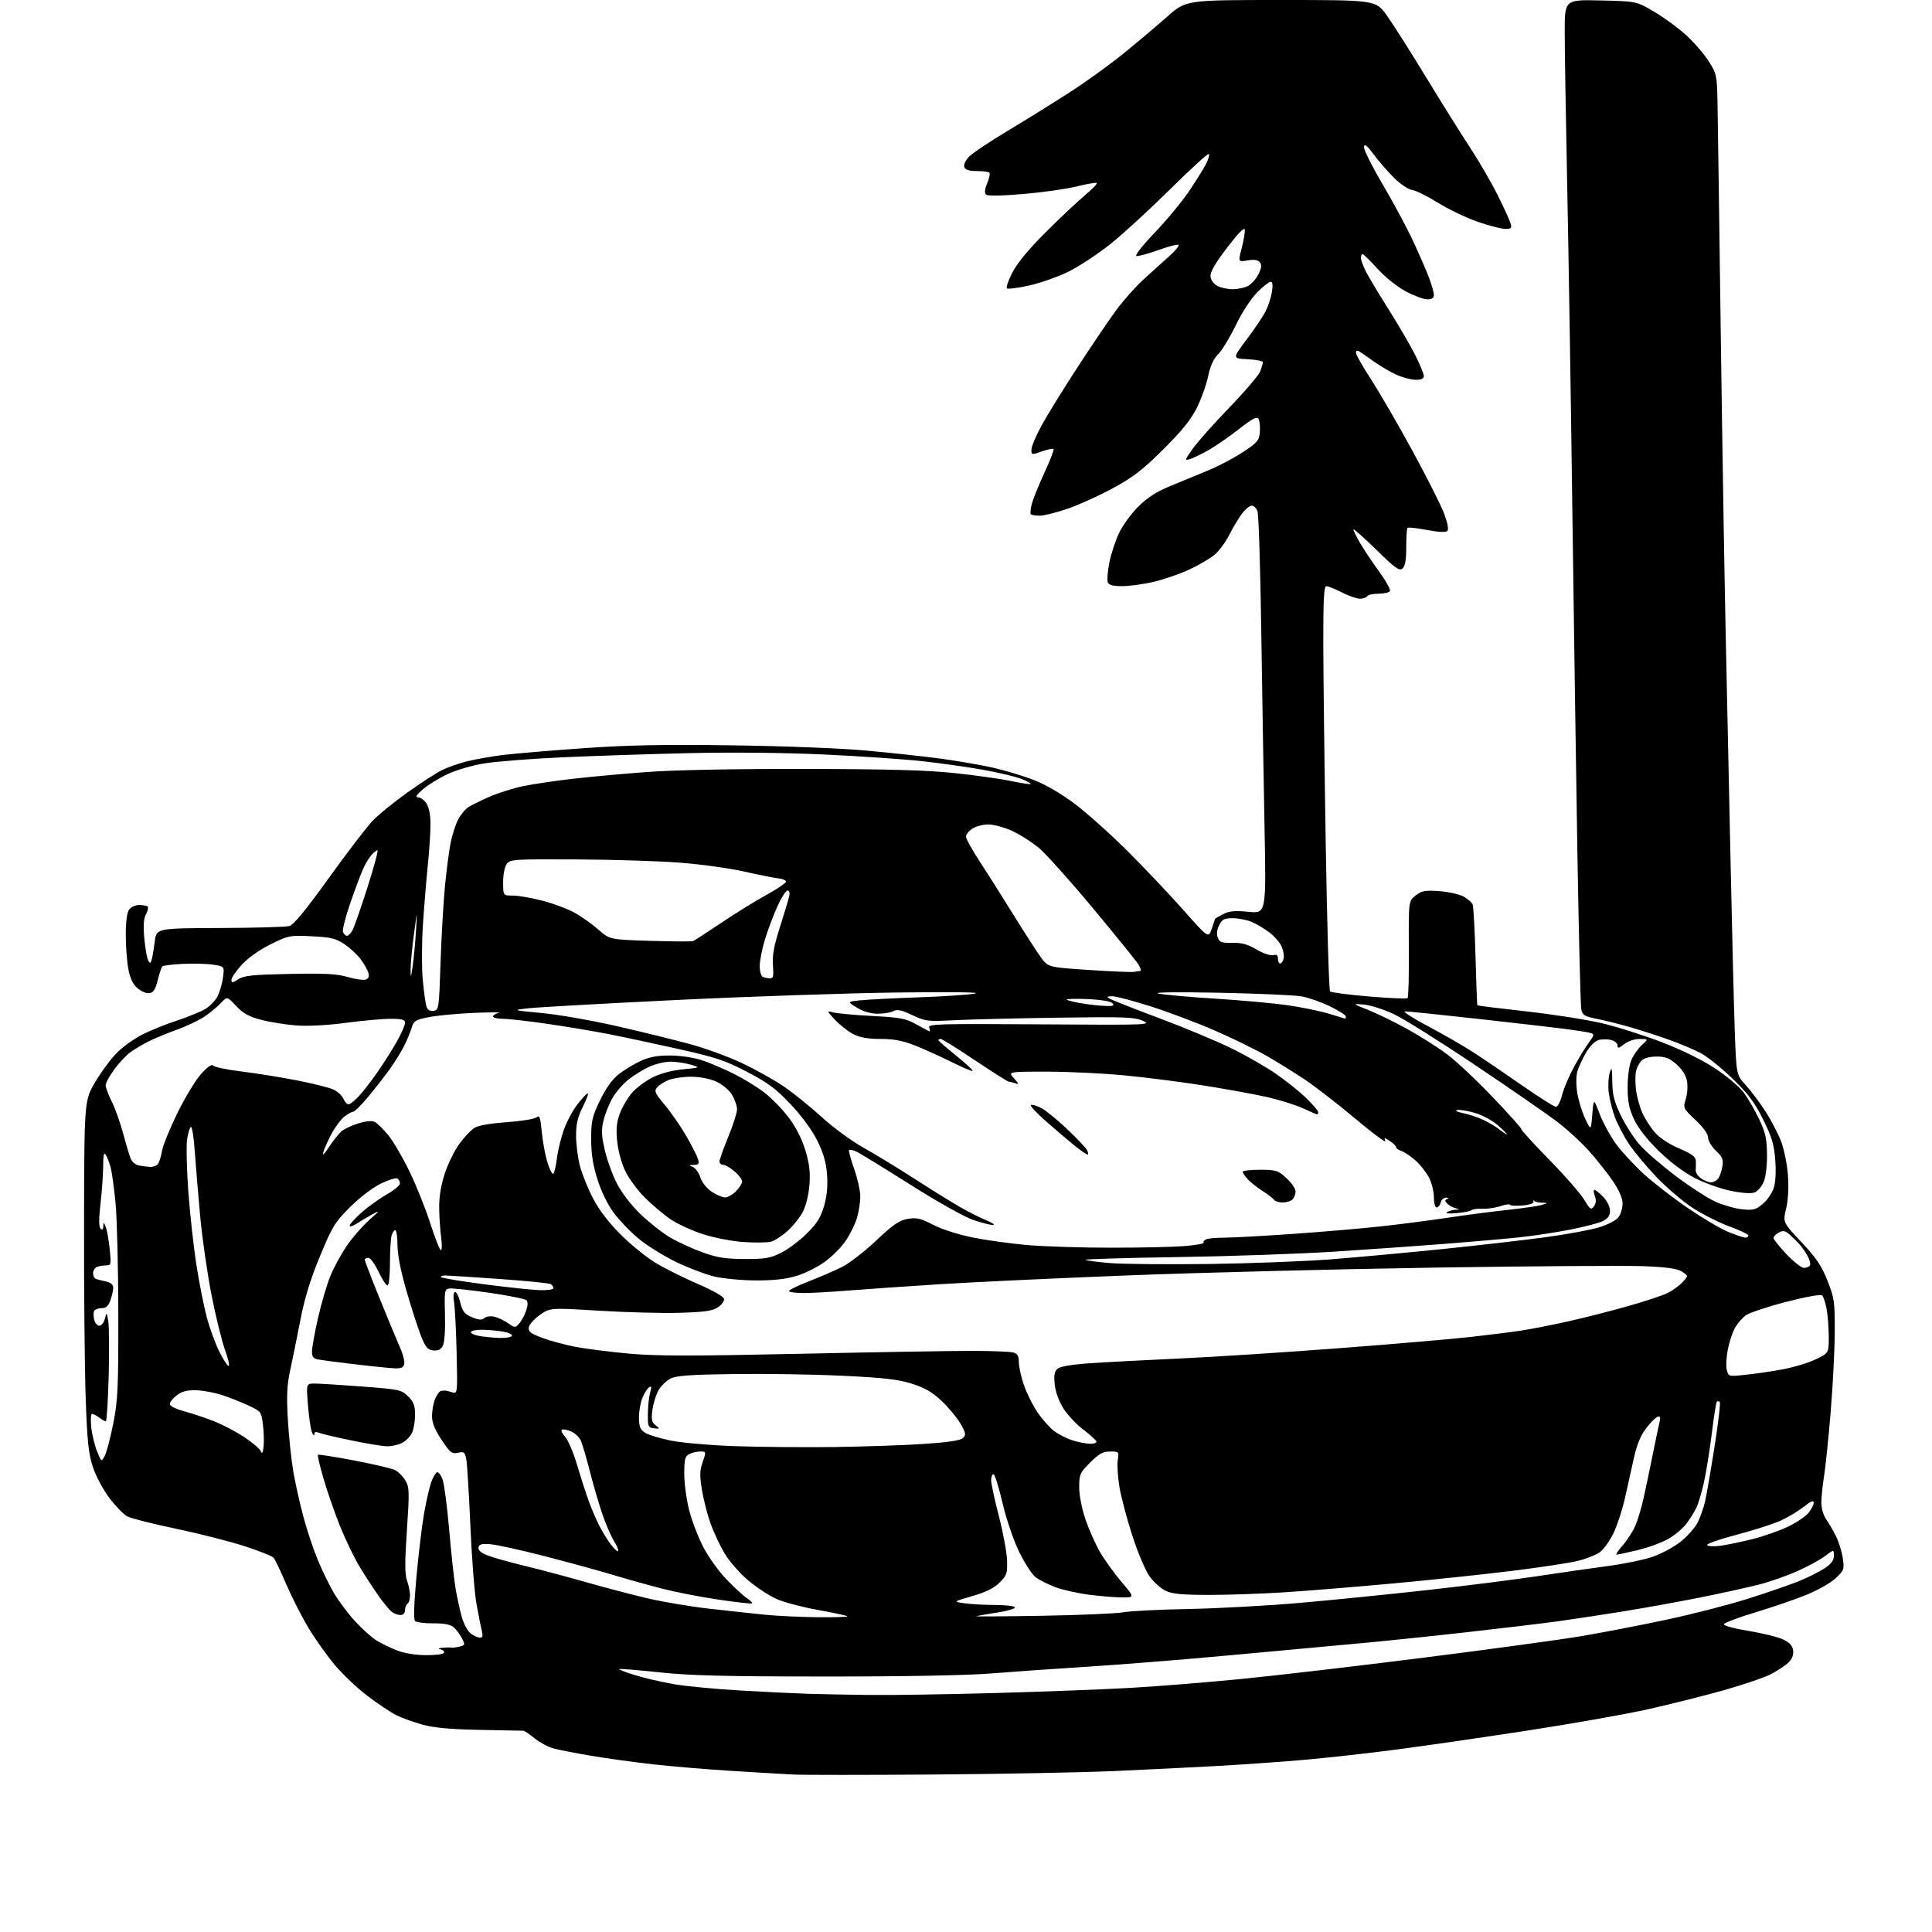 <?xml version="1.0" encoding="UTF-8" standalone="no"?>
<svg 
  version="1.1" 
  xmlns="http://www.w3.org/2000/svg" 
  xmlns:xlink="http://www.w3.org/1999/xlink" 
  xmlns:svg="http://www.w3.org/2000/svg"
  xmlns:rdf="http://www.w3.org/1999/02/22-rdf-syntax-ns#"
  xmlns:cc="http://creativecommons.org/ns#"
  xmlns:dc="http://purl.org/dc/elements/1.1/"
  viewBox="0 0 768 768"
  width="768"
  height="768"
>
<style>svg {background-color: white; }</style>"
<path stroke="none" fill="black" fill-rule="evenodd" d="M371.00,705.40C344.32,705.60 319.35,705.60 315.50,705.41C311.65,705.22 300.62,704.57 291.00,703.97C281.38,703.38 267.43,702.21 260.00,701.39C252.57,700.57 241.32,699.02 235.00,697.95C228.68,696.88 221.87,695.55 219.87,694.99C217.87,694.43 214.55,692.63 212.48,690.99C210.42,689.34 208.45,688.00 208.11,687.99C207.78,687.98 200.07,687.84 191.00,687.66C179.25,687.44 172.65,686.84 168.06,685.60C164.52,684.63 159.79,682.93 157.56,681.82C155.33,680.70 150.19,677.27 146.14,674.20C142.08,671.13 136.23,665.60 133.14,661.91C130.04,658.22 125.34,651.62 122.70,647.24C120.06,642.86 116.08,635.05 113.85,629.89C111.63,624.73 109.35,619.94 108.80,619.26C108.24,618.58 102.99,616.48 97.14,614.60C91.29,612.71 79.01,609.59 69.86,607.67C60.70,605.75 52.04,603.56 50.60,602.80C49.16,602.05 45.95,598.75 43.48,595.47C40.91,592.05 38.08,586.72 36.87,583.00C35.14,577.63 34.64,572.75 34.04,555.00C33.64,543.17 33.35,511.88 33.41,485.46C33.51,437.43 33.51,437.43 37.95,429.96C40.39,425.86 44.33,420.59 46.70,418.26C49.07,415.93 53.60,412.73 56.76,411.15C59.91,409.57 66.10,407.09 70.50,405.64C74.90,404.18 79.94,402.11 81.70,401.04C83.46,399.97 85.61,397.73 86.47,396.06C87.33,394.40 88.31,391.04 88.64,388.60C89.25,384.16 89.25,384.16 84.65,383.47C82.11,383.09 76.69,382.95 72.59,383.16C68.49,383.36 64.86,383.81 64.52,384.15C64.18,384.49 63.36,386.95 62.70,389.63C61.78,393.37 61.00,394.57 59.37,394.80C58.20,394.97 56.06,394.07 54.62,392.80C52.79,391.20 51.69,388.86 51.00,385.11C50.45,382.15 50.00,376.05 50.00,371.55C50.00,366.34 50.48,362.73 51.33,361.57C52.06,360.57 53.88,359.75 55.37,359.75C56.86,359.75 58.37,360.03 58.71,360.38C59.05,360.72 58.74,362.11 58.02,363.46C57.08,365.22 56.90,367.97 57.37,373.08C57.74,377.02 58.42,380.94 58.90,381.78C59.64,383.11 59.84,383.05 60.31,381.41C60.61,380.36 61.16,377.14 61.52,374.25C62.19,369.00 62.19,369.00 87.34,368.90C101.18,368.85 113.62,368.49 115.00,368.11C116.76,367.62 121.44,361.93 130.76,348.96C138.06,338.81 145.93,328.53 148.26,326.12C150.59,323.71 156.78,318.70 162.00,314.99C167.22,311.28 173.33,307.32 175.56,306.20C177.79,305.07 182.29,303.48 185.56,302.66C188.83,301.84 195.32,300.69 200.00,300.11C204.68,299.54 219.07,298.32 232.00,297.42C249.98,296.16 263.96,295.90 291.50,296.29C312.49,296.58 334.80,297.47 345.00,298.42C354.62,299.31 367.68,300.73 374.00,301.58C380.32,302.43 389.48,304.01 394.34,305.08C399.20,306.16 406.63,308.38 410.84,310.01C415.63,311.86 421.77,315.43 427.22,319.53C432.01,323.13 441.46,331.59 448.22,338.32C454.97,345.06 464.97,355.61 470.43,361.77C480.36,372.98 480.36,372.98 481.67,369.24C482.38,367.18 482.98,365.40 482.98,365.28C482.99,365.15 484.43,364.31 486.17,363.41C488.67,362.12 490.80,361.92 496.33,362.46C503.33,363.15 503.33,363.15 502.67,328.83C502.31,309.95 501.72,274.48 501.36,250.00C501.00,225.52 500.34,204.49 499.88,203.25C499.42,202.01 498.39,201.00 497.58,201.00C496.77,201.00 495.00,202.46 493.66,204.25C492.32,206.04 490.07,209.80 488.66,212.62C487.25,215.44 484.61,219.00 482.80,220.53C480.98,222.07 476.35,224.76 472.49,226.53C468.64,228.29 462.25,230.47 458.29,231.37C454.34,232.26 448.82,233.00 446.02,233.00C442.37,233.00 440.77,232.57 440.35,231.46C440.02,230.61 440.30,227.13 440.97,223.71C441.64,220.29 443.36,215.03 444.78,212.00C446.21,208.97 449.65,204.22 452.44,201.44C456.10,197.78 459.64,195.50 465.25,193.19C469.51,191.44 476.28,188.65 480.29,186.99C484.31,185.34 490.49,182.08 494.04,179.74C499.87,175.92 500.53,175.13 500.81,171.77C500.98,169.71 500.75,167.38 500.30,166.58C499.66,165.42 498.06,166.24 492.49,170.58C488.65,173.58 483.25,177.31 480.50,178.88C477.75,180.44 474.42,182.06 473.11,182.47C470.82,183.19 470.86,183.02 474.11,178.41C475.97,175.76 482.54,168.37 488.70,161.99C494.86,155.60 500.38,149.14 500.95,147.63C501.53,146.11 502.00,144.47 502.00,143.98C502.00,143.49 499.27,142.96 495.94,142.80C489.88,142.50 489.88,142.50 495.52,135.00C498.63,130.88 502.02,125.85 503.06,123.84C504.10,121.83 505.24,118.34 505.60,116.09C506.05,113.29 505.89,112.00 505.10,112.00C504.47,112.00 502.05,113.91 499.72,116.25C497.28,118.71 493.70,124.21 491.22,129.32C488.87,134.18 485.72,139.35 484.23,140.82C482.37,142.65 481.12,145.40 480.27,149.50C479.59,152.80 477.60,158.40 475.85,161.95C473.52,166.68 469.99,171.08 462.59,178.47C454.46,186.58 450.59,189.59 442.70,193.90C437.32,196.85 429.22,200.55 424.70,202.12C420.19,203.69 415.11,204.98 413.42,204.99C411.72,204.99 410.08,204.74 409.77,204.43C409.45,204.12 409.65,202.21 410.20,200.18C410.75,198.16 413.02,192.56 415.25,187.74C417.48,182.91 419.08,178.75 418.81,178.47C418.54,178.20 416.44,178.64 414.16,179.44C410.09,180.88 410.00,180.86 410.01,178.71C410.02,177.49 411.83,173.20 414.03,169.16C416.23,165.12 422.62,154.77 428.23,146.16C433.83,137.55 440.73,127.35 443.56,123.50C446.39,119.65 451.15,114.25 454.13,111.50C457.12,108.75 461.80,104.51 464.53,102.08C467.26,99.65 469.00,97.50 468.40,97.30C467.80,97.10 464.06,98.10 460.10,99.53C456.14,100.96 452.36,101.95 451.71,101.74C451.05,101.52 454.37,97.32 459.08,92.42C463.78,87.51 469.90,80.12 472.67,76.00C475.44,71.88 478.48,67.00 479.43,65.16C480.37,63.32 480.87,61.54 480.54,61.20C480.20,60.87 473.31,67.15 465.21,75.17C457.12,83.18 446.45,92.98 441.50,96.93C436.55,100.88 429.12,105.80 425.00,107.86C420.88,109.91 413.79,112.43 409.25,113.46C404.71,114.49 400.67,115.00 400.27,114.60C399.87,114.21 400.88,111.32 402.51,108.19C404.39,104.57 409.11,98.86 415.49,92.50C421.00,87.00 427.98,80.41 431.00,77.87C434.03,75.32 436.27,73.01 436.00,72.74C435.73,72.48 432.12,73.09 428.00,74.11C423.88,75.13 414.29,76.49 406.70,77.13C397.77,77.88 392.55,77.95 391.92,77.32C391.30,76.70 391.48,75.10 392.44,72.80C393.25,70.85 393.64,68.97 393.29,68.63C392.95,68.28 390.70,68.00 388.30,68.00C385.28,68.00 383.75,67.52 383.34,66.45C383.00,65.55 383.74,63.83 385.12,62.36C386.43,60.97 393.57,56.19 401.00,51.74C408.43,47.29 419.61,40.34 425.85,36.29C432.10,32.24 441.55,25.40 446.85,21.08C452.16,16.77 459.87,10.26 463.98,6.62C471.46,0.00 471.46,0.00 509.18,-0.00C546.90,-0.00 546.90,-0.00 551.36,6.25C553.81,9.69 560.74,20.60 566.76,30.50C572.78,40.40 580.65,53.00 584.26,58.50C587.87,64.00 592.84,72.55 595.31,77.50C597.77,82.45 600.10,87.51 600.46,88.75C601.05,90.71 600.77,91.00 598.32,90.99C596.77,90.98 591.81,89.69 587.29,88.12C582.78,86.54 575.67,83.13 571.51,80.54C567.34,77.94 562.79,75.69 561.39,75.54C559.98,75.38 556.82,73.29 554.34,70.88C551.87,68.47 548.20,64.27 546.18,61.53C543.48,57.88 542.43,57.03 542.18,58.32C541.99,59.28 545.30,65.93 549.52,73.10C553.74,80.27 559.18,90.36 561.59,95.53C564.00,100.69 566.88,107.30 567.99,110.21C569.09,113.12 570.00,116.29 570.00,117.25C570.00,118.47 569.21,119.00 567.39,119.00C565.95,119.00 562.09,117.57 558.81,115.82C555.33,113.96 550.64,110.21 547.57,106.82C544.68,103.62 542.01,101.00 541.65,101.00C541.29,101.00 541.00,101.69 541.00,102.54C541.00,103.39 541.90,105.84 542.99,107.99C544.09,110.14 548.16,116.92 552.04,123.06C555.91,129.20 560.64,137.31 562.54,141.08C564.44,144.86 566.00,148.64 566.00,149.48C566.00,150.53 565.01,150.99 562.75,150.98C560.96,150.97 557.51,150.05 555.08,148.95C552.66,147.85 548.61,145.47 546.08,143.67C543.56,141.87 540.94,140.06 540.25,139.64C539.50,139.18 539.00,139.41 539.00,140.22C539.00,140.96 541.76,145.82 545.14,151.03C548.51,156.24 555.91,168.99 561.56,179.37C567.22,189.76 572.85,200.92 574.07,204.18C575.48,207.96 575.94,210.46 575.33,211.07C574.72,211.68 571.76,211.53 567.20,210.67C563.25,209.92 559.79,209.54 559.51,209.82C559.23,210.10 559.00,213.58 559.00,217.54C559.00,222.74 558.58,225.10 557.50,226.00C556.24,227.05 554.56,225.85 547.00,218.44C542.05,213.60 538.00,210.02 538.00,210.48C538.00,210.94 539.21,213.39 540.68,215.91C542.15,218.44 545.56,223.53 548.25,227.23C550.94,230.94 552.86,234.43 552.51,234.98C552.16,235.54 550.14,236.00 548.00,236.00C545.86,236.00 543.84,236.45 543.50,237.00C543.16,237.55 541.86,238.00 540.61,238.00C539.36,238.00 536.13,236.88 533.42,235.50C530.71,234.13 527.94,233.01 527.25,233.00C526.29,233.00 526.01,238.10 526.03,255.25C526.04,267.49 526.48,303.56 527.00,335.42C527.52,367.28 528.29,393.69 528.72,394.11C529.15,394.53 536.13,395.43 544.23,396.12C552.34,396.80 559.24,397.10 559.56,396.77C559.89,396.44 560.11,387.63 560.04,377.19C559.93,358.20 559.93,358.20 562.72,355.99C565.12,354.09 566.40,353.85 572.01,354.24C575.59,354.49 579.92,355.42 581.64,356.31C583.35,357.20 585.05,358.68 585.40,359.60C585.75,360.52 586.26,369.84 586.54,380.32C586.81,390.79 587.15,399.49 587.30,399.64C587.45,399.79 596.11,400.86 606.54,402.02C616.97,403.17 630.45,405.28 636.50,406.69C642.55,408.10 653.35,411.50 660.50,414.25C668.55,417.35 676.67,421.34 681.83,424.74C686.41,427.76 691.53,432.09 693.20,434.36C694.88,436.64 697.62,441.38 699.29,444.90C701.80,450.19 702.34,452.62 702.41,458.90C702.47,463.37 701.92,467.87 701.09,469.83C700.32,471.67 698.68,473.55 697.46,474.02C696.07,474.54 692.45,474.29 687.87,473.35C683.81,472.51 677.35,470.18 673.50,468.17C669.19,465.92 663.73,461.79 659.28,457.43C654.70,452.93 651.15,448.37 649.54,444.92C647.58,440.70 647.02,437.89 647.01,432.22C647.00,428.10 647.63,423.43 648.45,421.47C649.25,419.56 651.11,416.87 652.60,415.50C655.29,413.00 655.29,413.00 651.78,413.00C649.74,413.00 647.16,413.87 645.63,415.07C643.48,416.77 643.00,416.87 643.00,415.59C643.00,414.74 641.88,413.76 640.50,413.41C639.12,413.07 636.89,413.06 635.54,413.40C634.04,413.78 632.06,415.75 630.49,418.43C629.07,420.85 627.51,424.24 627.01,425.95C626.49,427.78 626.48,431.34 627.00,434.52C627.49,437.51 628.91,442.11 630.16,444.73C632.43,449.50 632.43,449.50 632.96,443.00C633.50,436.50 633.50,436.50 635.91,442.86C637.24,446.36 640.20,451.77 642.48,454.87C644.77,457.97 649.76,463.34 653.57,466.80C657.38,470.26 665.21,476.31 670.97,480.25C676.73,484.18 683.93,488.43 686.97,489.68C690.01,490.93 693.06,491.96 693.75,491.98C694.44,491.99 695.00,491.61 695.00,491.13C695.00,490.66 691.60,489.03 687.44,487.51C683.28,485.99 676.64,482.63 672.69,480.04C668.73,477.44 662.25,471.89 658.28,467.69C654.30,463.49 649.45,457.64 647.49,454.69C645.53,451.73 643.07,447.05 642.02,444.28C640.96,441.51 639.84,437.05 639.51,434.37C639.19,431.69 639.35,428.15 639.87,426.50C640.70,423.91 640.84,424.39 640.91,430.03C640.98,435.28 641.66,437.92 644.37,443.53C646.22,447.36 649.61,452.62 651.91,455.20C654.21,457.79 660.68,463.37 666.29,467.60C671.91,471.83 678.98,476.40 682.00,477.74C685.02,479.09 689.77,480.43 692.53,480.72C696.93,481.17 697.96,480.90 700.72,478.58C702.45,477.13 704.41,474.30 705.07,472.30C705.81,470.03 706.05,465.84 705.69,461.13C705.23,454.96 704.36,452.04 700.89,445.05C697.55,438.30 695.02,434.91 688.87,428.93C684.59,424.77 678.89,420.17 676.22,418.72C673.55,417.26 667.57,414.74 662.93,413.12C658.29,411.50 651.35,409.27 647.50,408.17C643.65,407.06 637.94,405.65 634.82,405.02C629.84,404.03 629.07,403.55 628.58,401.19C628.28,399.71 627.58,371.50 627.03,338.50C626.48,305.50 625.57,243.40 625.00,200.50C624.44,157.60 623.53,100.67 622.99,73.99C622.45,47.31 622.00,19.72 622.00,12.67C622.00,-0.15 622.00,-0.15 636.28,0.18C650.55,0.50 650.55,0.50 657.69,4.74C661.61,7.07 667.29,11.24 670.31,14.00C673.33,16.76 677.31,21.37 679.15,24.24C682.38,29.26 682.51,29.86 682.73,40.48C682.85,46.54 683.43,87.27 684.01,131.00C684.60,174.73 685.50,229.85 686.02,253.50C686.54,277.15 687.42,318.10 687.97,344.50C688.53,370.90 689.26,400.33 689.60,409.90C690.23,427.29 690.23,427.29 693.99,431.40C696.06,433.65 699.59,438.36 701.84,441.85C704.09,445.35 706.89,450.75 708.06,453.85C709.23,456.96 710.44,463.01 710.74,467.30C711.09,472.16 710.80,477.15 710.00,480.51C708.70,485.91 708.70,485.91 716.10,493.77C721.99,500.04 724.10,503.16 726.44,509.07C729.18,515.98 729.38,517.40 729.34,529.50C729.31,536.65 728.58,551.06 727.70,561.53C726.83,572.00 725.64,583.48 725.06,587.03C724.49,590.59 724.01,595.23 724.01,597.35C724.00,599.50 724.82,602.36 725.87,603.85C726.90,605.31 728.65,608.31 729.77,610.52C730.89,612.74 732.13,616.68 732.52,619.30C733.20,623.82 733.07,624.20 729.70,627.38C727.75,629.22 722.47,632.20 717.91,634.04C713.37,635.87 704.25,639.00 697.64,640.99C691.03,642.98 685.48,645.07 685.29,645.64C685.09,646.22 689.33,647.37 695.15,648.33C700.77,649.25 706.96,650.79 708.93,651.75C711.49,653.00 712.59,654.25 712.81,656.16C713.01,657.92 712.34,659.55 710.81,661.00C709.54,662.20 706.39,664.26 703.81,665.58C701.22,666.90 692.90,669.73 685.31,671.87C677.71,674.02 664.21,677.41 655.30,679.41C646.40,681.41 624.57,685.27 606.80,687.99C589.04,690.71 565.73,694.09 555.00,695.49C544.27,696.89 528.30,698.68 519.50,699.47C510.70,700.26 494.95,701.38 484.50,701.97C474.05,702.55 455.15,703.48 442.50,704.04C429.85,704.59 397.68,705.20 371.00,705.40zM345.50,673.78C353.75,673.89 376.25,673.54 395.50,673.01C414.75,672.48 439.05,671.55 449.50,670.95C459.95,670.36 479.75,668.76 493.50,667.41C507.25,666.06 539.88,662.25 566.00,658.94C592.12,655.64 620.23,651.80 628.46,650.42C636.68,649.03 651.80,646.11 662.05,643.94C672.30,641.76 686.98,638.00 694.68,635.57C702.38,633.14 711.56,629.98 715.08,628.54C718.61,627.11 723.18,624.82 725.25,623.46C727.95,621.67 729.00,620.26 729.00,618.43C729.00,615.90 729.00,615.90 725.68,618.43C723.85,619.83 719.01,622.49 714.93,624.35C710.84,626.21 703.90,628.67 699.50,629.82C695.10,630.96 684.52,633.29 676.00,635.00C667.48,636.70 653.72,639.19 645.43,640.53C637.13,641.87 625.43,643.64 619.43,644.47C613.42,645.30 596.58,647.32 582.00,648.95C567.42,650.59 547.62,652.63 538.00,653.48C528.38,654.34 506.32,656.37 489.00,657.99C471.68,659.61 446.54,661.63 433.14,662.48C419.74,663.33 401.96,664.58 393.64,665.25C384.37,665.99 358.92,666.46 328.00,666.44C288.06,666.43 274.26,666.08 262.02,664.77C253.51,663.86 246.38,663.29 246.18,663.49C245.97,663.69 248.77,664.78 252.39,665.89C256.02,667.01 262.92,668.62 267.74,669.46C272.56,670.30 284.60,671.45 294.50,672.02C304.40,672.58 316.55,673.17 321.50,673.32C326.45,673.47 337.25,673.68 345.50,673.78zM169.19,657.95C172.87,657.98 176.14,657.58 176.45,657.08C176.77,656.57 176.23,655.94 175.26,655.69C173.99,655.36 174.19,655.17 176.00,655.00C177.38,654.87 178.92,654.84 179.44,654.94C179.95,655.04 181.42,654.86 182.70,654.54C184.89,653.99 184.94,653.79 183.62,651.23C182.84,649.72 181.37,647.77 180.35,646.88C179.06,645.75 176.61,645.28 172.22,645.30C168.76,645.32 165.50,644.90 164.98,644.38C164.37,643.77 164.57,637.42 165.53,626.96C166.36,617.91 167.71,606.62 168.53,601.87C169.35,597.13 170.61,591.53 171.34,589.43C172.07,587.33 173.14,585.45 173.72,585.26C174.30,585.07 175.30,586.39 175.95,588.20C176.59,590.02 177.76,598.92 178.55,608.00C179.33,617.08 180.45,627.42 181.02,631.00C181.60,634.58 182.74,639.84 183.55,642.70C184.41,645.71 185.96,648.56 187.24,649.45C188.45,650.30 190.07,651.00 190.83,651.00C191.84,651.00 192.03,650.26 191.52,648.25C191.14,646.74 190.18,641.90 189.40,637.50C188.61,633.10 187.52,619.15 186.98,606.50C186.43,593.85 185.71,582.01 185.37,580.20C184.82,577.22 184.49,576.95 182.05,577.49C179.62,578.02 178.95,577.49 175.53,572.35C172.81,568.25 171.73,565.55 171.73,562.85C171.73,560.77 172.29,557.71 172.98,556.04C173.68,554.37 174.75,552.95 175.37,552.88C175.99,552.82 176.72,552.76 177.00,552.77C177.28,552.77 178.49,553.07 179.70,553.44C181.90,554.10 181.90,554.10 181.50,537.30C181.28,528.06 180.81,519.09 180.45,517.37C180.09,515.64 180.24,513.97 180.78,513.63C181.33,513.30 182.28,515.06 182.91,517.58C183.88,521.39 184.63,522.37 187.62,523.61C190.34,524.75 191.50,524.83 192.57,523.94C193.39,523.26 195.09,523.06 196.68,523.45C198.16,523.83 200.58,524.99 202.06,526.04C204.63,527.87 204.80,527.88 206.36,526.16C207.25,525.18 208.49,522.90 209.11,521.11C209.86,518.97 209.91,517.51 209.26,516.86C208.72,516.32 202.07,514.99 194.49,513.89C186.90,512.80 179.77,512.04 178.65,512.20C176.72,512.48 176.62,513.08 176.88,522.67C177.05,528.93 176.71,533.66 176.01,534.98C175.19,536.51 174.10,537.03 172.18,536.81C169.96,536.55 169.13,535.56 167.33,531.00C166.14,527.98 163.55,519.95 161.58,513.16C159.27,505.19 158.00,498.72 158.00,494.91C158.00,491.66 157.60,489.00 157.12,489.00C156.63,489.00 155.96,490.01 155.63,491.25C155.30,492.49 155.02,497.44 155.01,502.25C155.01,507.23 154.58,511.00 154.03,511.00C153.50,511.00 151.89,508.52 150.46,505.50C149.03,502.48 147.21,500.00 146.43,500.00C145.64,500.00 145.00,500.35 145.00,500.78C145.00,501.21 147.64,508.07 150.86,516.03C154.09,523.99 157.76,532.81 159.01,535.64C160.31,538.54 161.01,541.52 160.64,542.51C160.08,543.96 159.04,544.16 154.24,543.74C151.08,543.46 144.00,542.69 138.50,542.02C133.00,541.35 127.49,540.62 126.25,540.38C124.57,540.07 124.00,539.28 124.01,537.23C124.01,535.73 125.09,529.77 126.40,524.00C127.71,518.22 129.90,510.73 131.27,507.37C132.64,504.00 135.58,498.56 137.80,495.29C140.03,492.02 144.02,487.42 146.67,485.07C151.15,481.12 151.24,480.95 147.91,482.77C145.94,483.85 143.13,485.52 141.66,486.48C140.20,487.44 139.00,487.77 139.00,487.20C139.00,486.63 141.14,484.28 143.75,481.97C146.36,479.66 150.86,476.43 153.75,474.79C156.64,473.15 159.00,471.20 159.00,470.46C159.00,469.72 158.53,468.83 157.95,468.47C157.37,468.11 154.37,469.05 151.29,470.56C148.06,472.14 142.87,476.11 139.09,479.90C133.06,485.94 132.04,487.61 127.14,499.50C123.34,508.71 121.07,516.14 119.35,525.00C118.02,531.88 116.21,540.80 115.33,544.83C114.08,550.57 113.88,554.82 114.43,564.33C114.82,571.03 115.80,580.33 116.60,585.00C117.40,589.67 119.21,597.77 120.62,603.00C122.02,608.23 124.57,615.88 126.28,620.00C127.98,624.12 130.87,630.05 132.69,633.17C134.51,636.29 138.28,641.33 141.06,644.38C143.84,647.42 147.70,650.88 149.62,652.08C151.55,653.27 155.24,655.07 157.81,656.07C160.62,657.17 165.18,657.93 169.19,657.95zM324.92,642.87C331.75,642.94 337.11,642.77 336.83,642.50C336.56,642.22 331.31,641.09 325.17,639.99C319.03,638.88 311.64,636.93 308.75,635.65C305.86,634.38 300.80,631.07 297.50,628.30C294.20,625.54 289.98,620.73 288.12,617.63C286.27,614.52 283.73,609.17 282.49,605.74C281.25,602.31 279.71,596.32 279.06,592.44C278.09,586.60 278.13,584.64 279.32,581.19C280.76,577.02 280.76,577.00 278.32,577.00C276.97,577.00 275.00,577.47 273.93,578.04C272.31,578.90 272.00,580.17 272.00,585.88C272.00,589.62 272.89,596.15 273.97,600.39C275.06,604.63 277.62,611.29 279.67,615.18C281.71,619.08 285.89,624.84 288.94,627.99C292.00,631.13 295.60,634.44 296.94,635.33C298.28,636.22 299.18,637.14 298.94,637.36C298.70,637.59 292.75,636.93 285.72,635.89C278.69,634.86 268.56,632.89 263.22,631.52C257.87,630.14 249.00,627.66 243.50,626.00C238.00,624.34 225.85,621.01 216.50,618.60C207.15,616.19 197.48,614.05 195.02,613.86C191.50,613.58 190.47,613.85 190.22,615.12C190.01,616.21 191.16,617.25 193.70,618.26C195.79,619.10 202.37,620.95 208.32,622.39C214.27,623.82 225.29,626.75 232.82,628.90C240.34,631.05 251.45,633.96 257.50,635.38C263.55,636.80 274.57,638.64 282.00,639.49C289.43,640.33 299.32,641.40 304.00,641.87C308.68,642.35 318.09,642.79 324.92,642.87zM414.00,642.30C429.12,642.04 443.75,641.42 446.50,640.91C449.25,640.40 460.95,639.81 472.50,639.60C484.05,639.38 504.07,638.28 517.00,637.15C529.92,636.01 552.88,633.70 568.00,632.01C583.12,630.32 602.92,627.81 612.00,626.43C621.08,625.05 633.41,623.28 639.41,622.49C645.41,621.70 653.18,620.10 656.68,618.94C660.18,617.77 665.28,615.06 668.01,612.90C670.74,610.74 673.81,607.29 674.84,605.24C675.86,603.18 677.18,599.48 677.76,597.00C678.34,594.52 680.04,584.72 681.54,575.22C683.04,565.71 683.98,557.65 683.63,557.30C683.29,556.95 682.76,556.91 682.47,557.20C682.18,557.49 681.29,563.08 680.49,569.61C679.69,576.15 678.30,584.88 677.40,589.00C676.51,593.12 675.09,597.85 674.27,599.50C673.44,601.15 671.68,603.95 670.35,605.73C669.02,607.50 665.87,610.17 663.34,611.64C660.82,613.12 655.32,615.15 651.13,616.16C646.93,617.16 643.12,617.99 642.65,617.99C642.18,618.00 643.25,616.34 645.04,614.30C646.83,612.27 649.08,608.78 650.05,606.55C651.01,604.32 652.51,599.35 653.36,595.50C654.22,591.65 655.87,583.77 657.03,578.00C658.20,572.23 659.40,566.43 659.72,565.12C660.13,563.37 659.91,562.86 658.89,563.20C658.13,563.45 656.08,565.51 654.35,567.78C652.17,570.63 650.66,574.30 649.47,579.70C648.51,583.99 646.90,591.23 645.88,595.80C644.85,600.36 642.80,606.58 641.31,609.62C639.82,612.66 637.39,616.01 635.91,617.07C634.42,618.12 630.57,619.65 627.35,620.45C624.13,621.26 612.27,623.06 601.00,624.46C589.73,625.85 568.35,628.11 553.50,629.47C538.65,630.83 519.31,632.41 510.52,632.97C501.73,633.54 488.29,634.00 480.67,634.00C469.99,634.00 466.02,633.63 463.41,632.39C461.54,631.50 458.69,628.98 457.07,626.78C455.42,624.54 452.40,617.46 450.18,610.64C448.01,603.96 445.68,595.18 445.00,591.13C444.33,587.07 444.02,582.24 444.33,580.38C444.86,577.07 444.80,577.00 441.31,577.00C438.43,577.00 436.89,577.84 433.37,581.37C429.28,585.46 429.00,586.08 429.00,591.19C429.00,594.36 430.03,599.68 431.46,603.88C432.81,607.86 435.38,613.67 437.16,616.78C438.95,619.90 442.80,625.27 445.73,628.72C451.05,635.00 451.05,635.00 446.25,635.00C443.61,635.00 437.72,634.53 433.15,633.96C428.59,633.39 422.46,632.02 419.51,630.92C416.57,629.82 413.00,628.00 411.57,626.88C410.15,625.76 407.20,621.16 405.03,616.67C402.76,611.96 399.98,603.73 398.46,597.25C397.02,591.06 395.42,586.00 394.92,586.00C394.41,586.00 394.00,587.09 394.00,588.43C394.00,589.77 395.38,596.18 397.07,602.68C398.75,609.18 400.22,617.08 400.32,620.23C400.48,625.43 400.21,626.24 397.36,629.10C395.14,631.32 391.96,632.89 386.50,634.47C378.78,636.70 378.78,636.70 383.53,637.35C386.14,637.71 391.56,638.00 395.58,638.00C399.60,638.00 403.13,638.41 403.44,638.91C403.75,639.41 400.74,640.33 396.75,640.96C392.76,641.59 388.82,642.26 388.00,642.44C387.18,642.62 398.88,642.56 414.00,642.30zM159.19,642.00C158.20,642.00 156.65,641.44 155.75,640.75C154.85,640.06 152.52,637.25 150.58,634.50C148.63,631.75 145.25,626.58 143.07,623.00C140.88,619.42 137.30,612.00 135.10,606.50C132.91,601.00 129.96,592.49 128.55,587.60C127.13,582.70 126.15,578.51 126.37,578.30C126.59,578.08 133.01,579.08 140.63,580.53C148.26,581.98 155.60,583.70 156.95,584.34C158.30,584.99 160.18,586.87 161.14,588.51C162.74,591.25 162.79,592.90 161.75,608.28C160.88,621.15 160.90,625.83 161.81,628.35C162.46,630.16 163.00,632.82 163.00,634.26C163.00,635.70 162.55,637.16 162.00,637.50C161.45,637.84 161.00,638.99 161.00,640.06C161.00,641.26 160.31,642.00 159.19,642.00zM245.72,616.62C246.00,616.34 245.26,614.54 244.08,612.63C242.90,610.72 240.81,605.86 239.43,601.83C238.05,597.80 235.81,590.12 234.45,584.77C233.09,579.42 231.47,573.94 230.86,572.59C230.24,571.24 228.43,569.59 226.84,568.93C225.24,568.27 223.65,568.02 223.30,568.37C222.95,568.72 223.59,570.02 224.72,571.25C225.85,572.49 227.99,577.55 229.46,582.50C230.93,587.45 233.00,593.88 234.07,596.80C235.13,599.71 236.96,603.98 238.12,606.30C239.28,608.61 241.35,611.99 242.72,613.82C244.08,615.64 245.43,616.90 245.72,616.62zM683.84,614.47C686.40,614.13 692.10,612.95 696.50,611.85C700.90,610.76 707.29,608.53 710.70,606.90C714.11,605.28 717.82,602.77 718.95,601.34C720.08,599.90 721.00,598.08 721.00,597.28C721.00,596.29 719.76,596.81 717.12,598.91C714.98,600.60 710.89,603.07 708.02,604.40C705.15,605.73 697.24,608.27 690.43,610.06C683.63,611.84 678.32,613.70 678.62,614.20C678.93,614.69 681.27,614.82 683.84,614.47zM41.66,578.68C42.40,577.26 43.92,571.47 45.04,565.80C46.84,556.67 47.07,551.76 47.03,522.40C47.00,504.19 46.52,484.39 45.95,478.40C45.39,472.40 44.49,465.93 43.96,464.00C43.43,462.07 42.56,459.82 42.02,459.00C41.31,457.93 41.02,459.21 41.01,463.50C40.99,466.80 40.52,473.51 39.96,478.42C39.26,484.53 39.26,487.66 39.97,488.37C40.68,489.08 41.02,488.79 41.06,487.45C41.12,485.72 41.23,485.76 42.04,487.77C42.54,489.01 43.25,492.95 43.61,496.52C44.24,502.61 44.15,503.00 42.22,503.00C41.09,503.00 39.45,503.27 38.58,503.61C37.71,503.94 37.00,505.08 37.00,506.14C37.00,507.20 37.56,508.24 38.25,508.45C38.94,508.66 40.74,509.10 42.25,509.44C44.03,509.83 45.00,510.68 45.00,511.87C45.00,512.88 44.51,515.12 43.90,516.85C43.09,519.17 42.19,520.00 40.46,520.00C39.17,520.00 37.82,520.48 37.46,521.06C37.11,521.64 37.09,523.21 37.42,524.56C37.76,525.90 38.70,527.00 39.50,527.00C40.30,527.00 41.29,525.76 41.68,524.25C42.39,521.55 42.42,521.56 43.04,525.22C43.39,527.27 43.46,537.06 43.20,546.97C42.94,556.89 42.43,565.00 42.06,565.00C41.69,565.00 40.51,564.34 39.44,563.53C38.37,562.72 37.10,562.05 36.61,562.03C36.12,562.01 35.97,564.36 36.26,567.25C36.56,570.14 37.60,574.47 38.56,576.87C40.32,581.25 40.32,581.25 41.66,578.68zM104.78,575.00C104.99,573.08 104.87,569.16 104.52,566.29C103.88,561.18 103.77,561.04 98.68,558.67C95.83,557.34 91.11,555.48 88.19,554.53C85.27,553.58 80.69,552.73 78.01,552.65C74.46,552.54 72.39,553.07 70.33,554.61C68.77,555.77 67.50,557.34 67.50,558.09C67.50,558.93 69.86,560.11 73.50,561.09C76.80,561.98 82.20,563.81 85.51,565.14C88.81,566.48 94.06,569.26 97.16,571.32C100.27,573.38 103.17,575.84 103.61,576.79C104.21,578.09 104.49,577.66 104.78,575.00zM332.00,575.21C343.82,575.04 359.78,574.49 367.45,573.97C377.24,573.31 381.82,572.60 382.84,571.59C384.09,570.34 383.95,569.59 381.72,565.79C380.32,563.39 376.94,559.35 374.21,556.80C370.50,553.32 367.53,551.62 362.38,550.01C356.94,548.31 351.17,547.65 334.84,546.88C323.47,546.34 304.12,546.03 291.84,546.20C274.43,546.43 268.85,546.83 266.55,548.00C264.93,548.83 262.79,550.89 261.80,552.59C260.82,554.28 259.72,557.79 259.36,560.37C258.83,564.27 259.04,565.33 260.61,566.57C262.41,567.99 262.39,568.05 260.00,567.78C257.66,567.52 257.50,567.14 257.54,562.00C257.56,558.98 257.97,555.20 258.44,553.60C259.09,551.38 259.00,550.88 258.04,551.47C257.36,551.90 256.17,553.75 255.40,555.59C254.63,557.43 254.00,560.96 254.00,563.44C254.00,567.08 254.46,568.25 256.36,569.50C257.65,570.35 262.26,571.77 266.61,572.65C270.99,573.54 282.51,574.54 292.50,574.88C302.40,575.22 320.18,575.37 332.00,575.21zM153.80,574.92C151.98,574.88 145.55,573.82 139.50,572.56C133.45,571.31 127.71,569.95 126.75,569.54C125.58,569.04 124.98,569.24 124.94,570.14C124.90,570.89 124.48,570.52 123.99,569.32C123.51,568.12 122.80,563.28 122.42,558.57C121.72,550.00 121.72,550.00 125.11,549.99C126.98,549.99 135.47,550.52 144.00,551.17C158.84,552.30 159.62,552.47 162.25,555.10C164.44,557.29 165.00,558.77 165.00,562.38C165.00,564.87 164.46,568.09 163.81,569.53C163.15,570.97 161.37,572.79 159.85,573.57C158.34,574.36 155.61,574.96 153.80,574.92zM433.33,573.93C434.89,573.97 436.01,573.54 435.83,572.98C435.64,572.42 433.26,570.28 430.53,568.21C427.80,566.15 424.25,562.33 422.63,559.73C420.86,556.86 419.52,553.10 419.25,550.21C418.90,546.57 419.18,545.09 420.45,544.04C421.49,543.18 426.28,542.38 433.30,541.90C439.46,541.48 455.52,540.64 469.00,540.02C482.48,539.41 511.05,537.56 532.50,535.92C553.95,534.28 577.35,532.28 584.50,531.47C591.65,530.67 600.65,529.54 604.50,528.96C608.35,528.38 616.67,526.76 623.00,525.35C629.33,523.95 640.12,521.20 647.00,519.25C653.88,517.31 661.08,514.92 663.00,513.95C664.92,512.99 667.56,511.06 668.84,509.68C671.19,507.17 671.19,507.17 668.68,505.53C666.85,504.32 662.88,503.74 653.84,503.34C647.05,503.04 609.77,503.29 571.00,503.88C532.23,504.48 477.32,505.87 449.00,506.97C420.68,508.07 386.70,509.66 373.50,510.50C360.30,511.34 343.98,512.47 337.23,513.01C330.48,513.56 322.57,514.00 319.65,514.00C316.72,514.00 314.03,513.70 313.66,513.33C313.29,512.96 316.74,511.20 321.32,509.43C325.90,507.66 331.97,505.03 334.81,503.60C337.64,502.16 343.73,497.44 348.33,493.11C355.11,486.71 357.48,485.10 360.86,484.52C364.39,483.93 365.95,484.29 370.89,486.86C374.29,488.63 380.89,490.75 386.62,491.91C392.06,493.01 401.90,494.37 408.50,494.94C415.10,495.51 429.95,495.98 441.50,495.98C453.05,495.99 466.20,495.70 470.72,495.35C475.24,495.00 478.73,494.37 478.47,493.96C478.22,493.55 478.72,492.94 479.59,492.60C480.45,492.27 483.71,492.00 486.83,491.99C489.95,491.99 502.18,491.31 514.00,490.49C525.83,489.67 541.80,488.30 549.50,487.44C557.20,486.59 569.12,485.03 576.00,483.99C582.88,482.95 593.34,481.59 599.26,480.96C605.18,480.33 611.26,479.45 612.76,479.00C615.50,478.17 615.50,478.17 612.83,478.09C611.37,478.04 609.98,477.66 609.75,477.25C609.52,476.84 609.45,477.02 609.60,477.65C609.76,478.36 608.05,478.96 605.18,479.20C602.61,479.42 600.37,479.30 600.21,478.93C600.05,478.56 598.35,478.80 596.44,479.46C594.52,480.12 591.28,480.59 589.23,480.51C587.18,480.43 585.27,480.67 585.00,481.04C584.73,481.42 582.10,481.95 579.17,482.22C576.07,482.51 574.39,482.37 575.17,481.88C575.90,481.41 577.40,480.97 578.50,480.90C580.42,480.77 580.42,480.75 578.57,480.28C577.51,480.01 576.05,479.19 575.33,478.47C574.30,477.44 574.29,477.05 575.26,476.66C576.04,476.35 575.89,476.13 574.87,476.08C573.97,476.04 573.00,476.90 572.71,478.00C572.42,479.10 571.70,480.00 571.09,480.00C570.48,480.00 570.00,478.22 570.00,475.96C570.00,473.74 569.13,470.21 568.06,468.12C566.99,466.02 564.55,462.93 562.62,461.24C560.70,459.56 558.20,457.88 557.07,457.52C555.93,457.16 555.00,456.50 555.00,456.05C555.00,455.60 553.89,454.50 552.53,453.61C550.28,452.14 550.11,452.14 550.67,453.59C551.01,454.47 545.67,450.49 538.81,444.74C531.94,438.98 522.99,432.04 518.91,429.29C514.84,426.55 507.90,422.25 503.50,419.72C499.10,417.20 489.85,412.67 482.94,409.67C476.04,406.66 464.62,402.35 457.57,400.10C450.51,397.84 443.57,396.01 442.12,396.03C439.97,396.06 439.79,396.23 441.14,397.02C442.04,397.54 451.04,401.08 461.14,404.87C471.24,408.66 484.13,414.05 489.79,416.85C495.45,419.64 503.33,424.18 507.30,426.92C511.27,429.67 516.65,433.99 519.26,436.52C521.87,439.06 524.00,441.55 524.00,442.07C524.00,442.58 523.83,443.00 523.62,443.00C523.41,443.00 520.77,441.87 517.74,440.48C514.72,439.10 508.02,437.04 502.87,435.92C497.72,434.79 486.52,432.77 478.00,431.43C469.48,430.08 455.57,428.31 447.09,427.49C438.61,426.67 424.70,426.00 416.17,426.00C400.65,426.00 400.65,426.00 403.08,428.66C405.03,430.80 405.14,431.19 403.67,430.66C402.66,430.30 401.49,430.00 401.06,430.00C400.63,430.00 394.57,426.18 387.59,421.50C380.61,416.82 374.47,413.00 373.95,413.00C373.43,413.00 373.00,413.21 373.00,413.46C373.00,413.71 376.16,416.47 380.03,419.59C383.90,422.72 386.87,425.47 386.63,425.70C386.40,425.93 382.67,424.36 378.35,422.21C374.03,420.05 367.50,417.10 363.83,415.64C358.82,413.66 355.39,413.00 350.04,413.00C344.99,413.00 341.84,412.44 339.21,411.09C337.17,410.04 333.93,407.50 332.00,405.46C328.50,401.74 328.50,401.74 331.50,402.49C333.15,402.90 340.12,403.53 347.00,403.89C358.06,404.47 360.06,404.86 364.38,407.27C367.06,408.77 369.41,410.00 369.59,410.00C369.78,410.00 369.67,409.30 369.34,408.44C368.80,407.04 373.31,406.92 413.46,407.19C456.20,407.49 458.01,407.43 454.34,405.80C450.93,404.30 447.13,404.16 420.50,404.54C404.00,404.78 385.47,405.24 379.33,405.55C368.73,406.10 367.88,406.00 362.62,403.51C358.27,401.46 356.65,401.12 355.10,401.94C354.02,402.53 351.19,402.99 348.82,402.97C346.07,402.95 343.09,402.07 340.63,400.56C336.75,398.18 336.75,398.18 342.13,397.63C345.08,397.33 355.38,396.81 365.00,396.47C374.62,396.13 384.75,395.46 387.50,394.98C390.62,394.43 379.12,394.26 357.00,394.53C337.48,394.77 297.88,396.11 269.00,397.51C240.12,398.91 213.57,400.40 210.00,400.81C203.50,401.57 203.50,401.57 215.53,402.71C222.14,403.34 235.64,405.71 245.53,407.98C255.41,410.24 268.45,413.45 274.50,415.11C280.55,416.77 289.69,420.11 294.82,422.53C299.95,424.96 307.24,429.00 311.02,431.51C314.80,434.03 321.69,439.55 326.34,443.79C331.05,448.09 338.47,453.56 343.14,456.16C347.74,458.73 356.90,464.31 363.50,468.56C370.10,472.82 378.20,477.85 381.50,479.75C384.80,481.65 389.52,484.03 392.00,485.05C394.48,486.06 395.70,486.92 394.72,486.95C393.74,486.98 390.22,486.08 386.89,484.96C383.47,483.81 372.61,477.72 361.87,470.92C351.43,464.31 341.79,458.41 340.44,457.79C339.09,457.18 337.78,456.89 337.52,457.14C337.27,457.40 338.16,460.74 339.51,464.55C340.86,468.37 341.97,473.34 341.98,475.59C341.99,477.84 341.39,481.72 340.64,484.21C339.89,486.70 337.87,490.78 336.16,493.27C334.44,495.76 330.76,499.47 327.97,501.52C325.19,503.56 320.19,506.09 316.86,507.12C312.60,508.45 307.83,509.00 300.66,508.99C295.07,508.98 287.57,508.29 284.00,507.45C280.43,506.61 273.45,503.95 268.50,501.53C263.55,499.11 256.91,494.96 253.75,492.31C250.59,489.67 246.21,485.10 244.02,482.18C241.58,478.91 239.07,473.77 237.52,468.88C235.69,463.09 235.00,458.68 235.00,452.80C235.00,445.61 235.39,443.90 238.50,437.44C240.81,432.64 243.32,429.12 245.92,427.07C248.07,425.36 252.01,422.96 254.67,421.75C258.23,420.12 261.34,419.55 266.50,419.58C270.50,419.61 275.85,420.40 279.00,421.45C282.02,422.46 287.65,424.84 291.50,426.75C295.35,428.66 300.87,432.03 303.77,434.24C306.66,436.46 311.05,440.95 313.52,444.24C316.37,448.03 318.78,452.75 320.13,457.20C321.72,462.45 322.14,465.86 321.78,470.85C321.50,474.76 320.44,479.18 319.22,481.57C318.08,483.81 315.32,487.28 313.10,489.29C310.87,491.30 307.87,493.25 306.42,493.61C304.98,493.97 300.13,494.03 295.65,493.73C291.07,493.43 284.00,492.07 279.50,490.62C275.10,489.21 269.25,486.52 266.50,484.65C263.75,482.78 259.14,478.89 256.26,475.99C253.38,473.10 249.87,468.31 248.47,465.34C247.00,462.24 245.67,457.22 245.32,453.50C244.86,448.60 245.14,445.92 246.48,442.41C247.45,439.87 249.61,436.23 251.28,434.33C252.95,432.43 256.59,429.72 259.36,428.32C262.55,426.70 267.00,425.51 271.45,425.08C278.50,424.39 278.50,424.39 274.50,423.20C272.30,422.55 268.70,422.02 266.50,422.03C264.30,422.04 260.54,422.93 258.15,424.02C255.75,425.10 252.04,427.39 249.88,429.09C247.73,430.80 244.88,434.06 243.55,436.34C242.22,438.63 240.60,442.63 239.95,445.23C238.99,449.10 239.06,451.22 240.35,456.93C241.21,460.77 243.35,466.74 245.10,470.20C247.03,474.02 250.71,478.86 254.46,482.50C257.86,485.80 263.16,489.99 266.23,491.82C269.31,493.65 275.13,496.33 279.17,497.79C285.12,499.94 288.29,500.45 296.00,500.47C304.17,500.50 306.20,500.15 310.50,498.00C313.25,496.62 317.83,493.20 320.68,490.38C324.73,486.39 326.24,483.99 327.56,479.46C328.71,475.50 329.09,471.53 328.77,466.99C328.42,462.14 327.38,458.49 324.94,453.54C322.87,449.33 318.85,443.82 314.40,439.08C308.49,432.81 305.38,430.48 297.08,426.14C288.30,421.55 284.68,420.34 269.70,416.99C260.20,414.87 247.72,412.20 241.97,411.07C236.21,409.94 225.29,408.11 217.70,407.01C210.10,405.90 202.11,405.00 199.95,405.00C197.78,405.00 196.00,404.58 196.00,404.07C196.00,403.56 197.01,402.91 198.25,402.63C199.49,402.36 195.08,402.36 188.45,402.64C181.82,402.92 173.73,403.68 170.47,404.33C165.15,405.38 164.45,405.81 163.66,408.50C163.18,410.15 161.84,413.39 160.68,415.71C159.53,418.03 156.99,422.14 155.04,424.86C153.09,427.58 149.25,432.51 146.50,435.83C143.75,439.15 141.00,441.89 140.38,441.93C139.77,441.97 138.18,442.86 136.84,443.91C135.51,444.96 133.25,448.00 131.82,450.66C130.39,453.32 128.91,456.62 128.52,458.00C128.05,459.64 128.82,458.95 130.75,456.00C132.37,453.52 134.59,450.72 135.67,449.76C136.76,448.80 139.82,447.36 142.48,446.56C145.73,445.58 147.90,445.41 149.09,446.05C150.07,446.57 152.43,448.91 154.34,451.25C156.26,453.59 160.02,460.00 162.70,465.50C165.38,471.00 169.13,480.34 171.02,486.25C172.92,492.16 174.83,497.00 175.27,497.00C175.71,497.00 175.75,494.64 175.35,491.75C174.96,488.86 174.61,483.57 174.58,480.00C174.54,475.78 175.32,471.05 176.81,466.50C178.07,462.65 180.65,457.38 182.54,454.78C184.43,452.19 187.08,449.34 188.43,448.46C190.04,447.40 194.50,446.59 201.38,446.10C207.15,445.69 212.51,444.82 213.29,444.17C214.49,443.18 214.81,444.07 215.34,449.77C215.69,453.49 216.67,458.91 217.53,461.80C218.39,464.69 219.46,466.83 219.91,466.56C220.35,466.28 221.00,463.66 221.34,460.73C221.69,457.80 222.88,452.77 223.98,449.55C225.09,446.33 227.46,441.76 229.25,439.39C231.04,437.02 232.97,434.89 233.54,434.65C234.11,434.42 233.32,436.71 231.79,439.75C229.64,444.02 229.00,446.69 229.00,451.43C229.00,454.81 229.69,460.22 230.53,463.45C231.37,466.68 233.72,472.51 235.76,476.41C238.20,481.09 242.01,486.05 246.98,491.00C251.12,495.12 257.61,500.30 261.41,502.50C265.21,504.70 272.64,508.35 277.91,510.62C283.45,513.00 287.63,515.40 287.81,516.31C287.98,517.17 286.88,518.69 285.36,519.69C283.15,521.13 280.05,521.57 270.08,521.86C263.19,522.06 248.82,521.68 238.13,521.03C218.69,519.84 218.69,519.84 214.60,522.71C212.34,524.29 210.36,526.51 210.20,527.65C209.95,529.35 210.94,530.10 215.70,531.87C218.89,533.06 224.88,534.66 229.00,535.43C233.12,536.21 242.62,537.40 250.10,538.09C260.87,539.07 275.02,539.08 318.10,538.15C348.02,537.50 378.80,536.98 386.50,536.99C394.20,537.01 401.51,537.30 402.75,537.63C404.49,538.10 405.00,538.96 405.00,541.46C405.00,543.23 405.91,547.34 407.02,550.59C408.13,553.84 410.60,558.77 412.51,561.55C414.41,564.33 417.40,567.66 419.15,568.96C420.91,570.25 424.18,571.89 426.42,572.59C428.66,573.29 431.77,573.90 433.33,573.93zM693.80,546.52C697.48,546.14 704.10,545.17 708.50,544.36C712.90,543.56 718.86,541.77 721.75,540.38C727.00,537.85 727.00,537.85 726.96,531.18C726.93,527.50 726.54,522.55 726.08,520.17C725.62,517.79 724.84,515.44 724.35,514.95C723.82,514.42 717.89,515.49 709.98,517.53C702.56,519.45 695.38,521.85 694.00,522.86C692.62,523.88 690.71,526.06 689.75,527.70C688.78,529.35 687.49,533.21 686.87,536.28C686.26,539.35 686.05,543.07 686.42,544.55C687.09,547.21 687.13,547.22 693.80,546.52zM90.89,543.00C91.36,543.00 90.71,540.13 89.44,536.62C88.16,533.11 85.74,523.23 84.06,514.66C82.38,506.09 80.35,491.97 79.56,483.29C78.76,474.60 77.80,463.11 77.43,457.75C77.06,452.39 76.39,448.00 75.94,448.00C75.49,448.00 74.80,450.14 74.40,452.75C74.00,455.36 74.20,464.70 74.85,473.50C75.49,482.30 76.92,495.34 78.02,502.49C79.13,509.63 80.99,519.08 82.16,523.49C83.33,527.89 85.58,534.09 87.16,537.25C88.74,540.41 90.42,543.00 90.89,543.00zM198.69,531.86C201.00,531.94 203.15,531.57 203.47,531.05C203.79,530.53 202.37,529.78 200.30,529.40C198.24,529.01 194.51,528.65 192.02,528.60C189.54,528.54 187.37,528.95 187.22,529.50C187.06,530.05 188.64,530.77 190.72,531.11C192.80,531.44 196.39,531.78 198.69,531.86zM214.75,512.87C217.64,512.94 220.00,512.58 220.00,512.06C220.00,511.54 219.51,510.82 218.92,510.45C218.33,510.08 209.22,509.17 198.67,508.42C188.13,507.67 178.41,507.05 177.08,507.03C175.75,507.01 174.98,507.31 175.36,507.69C175.73,508.07 183.57,509.36 192.77,510.56C201.97,511.76 211.86,512.80 214.75,512.87zM717.09,504.00C718.07,504.00 719.15,503.56 719.48,503.03C719.81,502.50 719.40,500.81 718.56,499.28C717.72,497.75 716.23,495.60 715.23,494.50C714.24,493.40 712.47,491.68 711.30,490.67C709.59,489.20 708.75,489.06 707.08,489.96C705.94,490.57 705.00,491.53 705.00,492.10C705.00,492.66 707.32,495.57 710.15,498.56C712.97,501.55 716.10,504.00 717.09,504.00zM480.50,502.46C497.00,502.24 519.05,501.39 529.50,500.57C539.95,499.74 559.75,497.92 573.50,496.51C587.25,495.10 605.47,493.02 613.99,491.87C622.50,490.73 632.27,488.92 635.70,487.87C639.40,486.72 642.55,485.05 643.46,483.75C644.31,482.54 645.00,480.13 645.00,478.38C645.00,476.36 643.63,473.18 641.25,469.66C639.19,466.61 634.93,461.22 631.79,457.68C628.65,454.14 622.74,448.72 618.65,445.65C614.56,442.57 600.04,432.54 586.37,423.37C572.71,414.19 558.25,405.12 554.23,403.21C550.22,401.31 544.81,399.56 542.22,399.34C537.50,398.93 537.50,398.93 543.90,401.48C547.42,402.88 554.42,406.30 559.46,409.08C564.51,411.87 571.62,416.38 575.27,419.12C578.92,421.85 587.08,429.52 593.41,436.17C599.74,442.81 604.85,448.52 604.76,448.87C604.67,449.22 609.66,454.68 615.85,461.00C622.05,467.32 628.29,474.47 629.73,476.88C632.08,480.82 632.47,481.08 633.61,479.52C634.47,478.34 634.59,477.04 633.96,475.40C633.46,474.08 633.40,473.00 633.84,473.00C634.27,473.00 635.84,474.26 637.31,475.80C638.86,477.42 640.00,479.74 640.00,481.28C640.00,483.18 639.21,484.36 637.25,485.37C635.74,486.14 629.77,487.70 624.00,488.83C618.23,489.95 609.00,491.34 603.50,491.91C598.00,492.49 584.73,493.64 574.00,494.48C563.27,495.32 543.48,496.71 530.00,497.57C516.52,498.43 488.72,499.40 468.22,499.71C447.72,500.02 431.18,500.51 431.47,500.80C431.76,501.09 436.16,501.67 441.25,502.09C446.34,502.50 464.00,502.67 480.50,502.46zM509.86,478.00C508.35,478.00 506.83,477.53 506.47,476.96C506.12,476.39 504.10,474.83 501.98,473.49C499.86,472.15 497.20,470.06 496.07,468.84C494.93,467.62 494.00,466.26 494.00,465.81C494.00,465.37 497.09,465.00 500.87,465.00C507.27,465.00 508.00,465.23 511.37,468.32C513.37,470.15 515.00,472.53 515.00,473.62C515.00,474.71 514.46,476.14 513.80,476.80C513.14,477.46 511.37,478.00 509.86,478.00zM288.19,476.00C289.24,476.00 291.20,474.90 292.55,473.55C293.90,472.20 295.00,470.44 295.00,469.63C295.00,468.83 293.62,467.01 291.92,465.59C290.23,464.17 288.21,463.00 287.42,463.00C286.64,463.00 286.00,462.42 286.00,461.70C286.00,460.99 287.57,456.60 289.48,451.95C291.40,447.30 292.97,442.38 292.98,441.00C292.99,439.62 292.08,437.01 290.98,435.19C289.81,433.28 287.17,431.07 284.73,429.96C282.15,428.79 278.24,428.04 274.72,428.02C271.54,428.01 267.49,428.61 265.72,429.35C263.95,430.08 261.89,431.42 261.15,432.32C259.98,433.73 260.38,434.64 264.25,439.22C266.70,442.13 270.53,447.65 272.75,451.50C274.98,455.35 277.11,459.51 277.47,460.75C278.02,462.62 277.74,463.01 275.82,463.07C273.76,463.13 273.71,463.22 275.39,463.88C276.43,464.29 277.78,466.16 278.39,468.03C279.03,470.00 280.93,472.39 282.90,473.72C284.77,474.97 287.15,476.00 288.19,476.00zM680.10,470.00C681.01,470.00 682.28,469.37 682.93,468.59C683.57,467.81 684.35,465.64 684.65,463.77C685.12,460.88 684.73,459.91 682.10,457.43C680.40,455.82 679.00,453.49 679.00,452.24C679.00,450.82 677.14,448.21 674.00,445.24C669.06,440.56 669.01,440.45 670.13,436.86C670.75,434.86 670.97,431.64 670.60,429.69C670.18,427.43 668.67,425.04 666.43,423.08C663.66,420.64 662.02,420.00 658.54,420.00C655.88,420.00 653.52,420.62 652.57,421.57C651.71,422.43 650.72,424.27 650.37,425.65C650.03,427.04 650.00,430.38 650.32,433.08C650.64,435.79 651.76,439.93 652.81,442.30C653.86,444.67 656.13,448.22 657.86,450.19C659.77,452.36 663.59,454.88 667.51,456.54C672.44,458.64 674.03,459.81 674.12,461.40C674.18,462.56 674.16,464.25 674.07,465.16C673.98,466.07 674.93,467.54 676.17,468.41C677.42,469.28 679.19,470.00 680.10,470.00zM59.63,463.86C60.80,463.94 62.20,463.44 62.75,462.75C63.29,462.06 64.04,459.70 64.41,457.50C64.78,455.30 67.56,448.48 70.57,442.34C73.59,436.20 77.84,429.23 80.00,426.84C82.51,424.08 84.23,422.89 84.72,423.58C85.15,424.17 90.22,425.23 96.00,425.93C101.78,426.64 111.72,428.23 118.10,429.48C124.48,430.73 131.01,432.37 132.60,433.13C134.20,433.89 135.94,435.52 136.49,436.75C137.03,437.99 137.95,439.00 138.54,439.00C139.13,439.00 140.98,437.54 142.65,435.75C144.33,433.96 147.72,429.57 150.19,426.00C152.66,422.43 156.11,416.97 157.84,413.88C159.58,410.79 161.00,407.52 161.00,406.63C161.00,405.31 159.89,405.00 155.21,405.00C152.02,405.00 144.04,405.72 137.46,406.60C130.24,407.56 122.48,407.98 117.88,407.64C113.70,407.33 107.40,406.33 103.88,405.41C98.94,404.12 96.69,402.88 93.89,399.91C90.29,396.07 90.29,396.07 87.89,398.64C86.58,400.05 83.70,402.46 81.50,403.98C79.30,405.49 74.24,407.91 70.26,409.34C66.27,410.78 61.11,412.92 58.79,414.11C56.46,415.29 53.27,417.22 51.69,418.38C50.11,419.55 47.28,422.59 45.41,425.13C43.53,427.68 42.00,430.51 42.00,431.42C42.00,432.32 43.07,435.19 44.38,437.78C45.69,440.38 47.74,446.10 48.93,450.50C50.11,454.90 51.49,459.48 51.99,460.67C52.48,461.87 53.92,463.04 55.19,463.29C56.46,463.53 58.46,463.79 59.63,463.86zM432.29,458.96C431.85,458.94 429.42,457.24 426.88,455.17C424.34,453.10 419.23,448.74 415.53,445.49C411.82,442.23 409.26,439.41 409.83,439.22C410.40,439.03 412.25,439.60 413.95,440.47C415.65,441.35 420.21,445.06 424.08,448.71C427.95,452.37 431.56,456.18 432.10,457.18C432.63,458.18 432.72,458.98 432.29,458.96zM599.00,450.94C599.27,450.93 597.72,449.35 595.55,447.43C593.31,445.45 589.29,443.27 586.29,442.40C583.38,441.55 580.20,441.04 579.25,441.26C578.25,441.50 579.22,442.01 581.50,442.46C583.70,442.90 587.30,444.08 589.50,445.10C591.70,446.12 594.62,447.85 596.00,448.95C597.38,450.05 598.73,450.95 599.00,450.94zM618.52,440.00C619.20,440.00 620.30,437.88 620.95,435.29C621.60,432.71 623.75,427.64 625.72,424.04C627.70,420.44 630.37,416.07 631.66,414.32C633.79,411.42 633.84,411.09 632.25,410.62C631.29,410.33 626.90,409.63 622.50,409.05C618.10,408.48 602.35,406.66 587.50,405.01C572.65,403.37 559.60,402.02 558.50,402.03C557.40,402.03 561.45,404.65 567.50,407.85C573.55,411.06 581.65,415.71 585.50,418.20C589.35,420.68 598.08,426.60 604.89,431.36C611.71,436.11 617.84,440.00 618.52,440.00zM534.75,404.92C534.89,404.97 535.00,404.58 535.00,404.06C535.00,403.55 532.19,401.75 528.75,400.07C525.31,398.39 520.25,396.60 517.50,396.09C514.75,395.59 499.90,394.93 484.50,394.63C467.73,394.30 458.10,394.43 460.50,394.95C462.70,395.43 472.82,396.34 483.00,396.98C493.18,397.61 506.00,398.77 511.50,399.54C517.00,400.31 524.42,401.82 528.00,402.90C531.58,403.97 534.61,404.88 534.75,404.92zM172.34,401.81C174.44,401.51 174.52,400.99 175.13,382.50C175.48,372.05 176.28,358.32 176.90,352.00C177.53,345.68 178.53,338.02 179.13,335.00C179.74,331.98 181.05,327.88 182.06,325.90C183.06,323.92 184.92,321.65 186.19,320.85C187.46,320.05 191.23,318.19 194.57,316.72C197.91,315.25 203.89,313.36 207.87,312.53C211.84,311.69 220.81,310.36 227.79,309.57C234.78,308.77 248.15,307.55 257.50,306.86C267.85,306.09 292.12,305.62 319.50,305.66C353.18,305.72 368.27,306.13 379.50,307.32C387.75,308.19 397.83,309.61 401.90,310.47C405.97,311.33 409.47,311.86 409.69,311.64C409.91,311.43 408.27,310.53 406.06,309.64C403.85,308.76 397.15,307.15 391.17,306.07C385.20,305.00 374.28,303.44 366.90,302.61C359.53,301.79 341.80,300.58 327.50,299.92C311.56,299.19 290.67,298.99 273.50,299.39C258.10,299.75 235.54,300.50 223.36,301.05C211.19,301.61 197.32,302.69 192.55,303.46C187.55,304.27 181.26,306.12 177.69,307.82C174.29,309.45 169.93,312.16 168.00,313.85C165.43,316.11 164.96,316.93 166.23,316.96C167.18,316.98 168.68,318.10 169.56,319.45C170.59,321.02 171.15,324.03 171.13,327.85C171.12,331.13 170.63,338.46 170.04,344.15C169.46,349.84 168.59,360.42 168.12,367.65C167.65,374.88 167.61,384.63 168.04,389.32C168.47,394.01 169.12,398.80 169.49,399.98C169.96,401.45 170.84,402.02 172.34,401.81zM439.45,399.88C442.61,399.98 443.15,399.75 442.15,398.75C441.41,398.01 437.38,397.36 432.20,397.15C427.42,396.95 423.75,397.06 424.06,397.38C424.38,397.70 427.08,398.37 430.06,398.86C433.05,399.36 437.28,399.82 439.45,399.88zM94.69,389.28C96.95,387.80 100.27,387.46 115.06,387.15C129.18,386.86 133.85,387.11 138.28,388.39C141.33,389.28 144.55,389.73 145.44,389.38C146.56,388.96 146.86,388.10 146.41,386.63C146.06,385.46 144.66,383.02 143.30,381.21C141.95,379.40 139.03,376.73 136.82,375.26C133.42,373.01 131.45,372.54 123.85,372.18C115.18,371.76 114.66,371.87 107.59,375.36C103.18,377.54 98.64,380.75 96.14,383.46C93.86,385.93 92.00,388.65 92.00,389.50C92.00,390.84 92.36,390.81 94.69,389.28zM164.05,384.00C164.49,380.98 165.08,374.68 165.36,370.00C165.88,361.50 165.88,361.50 164.53,371.50C163.79,377.00 163.20,383.30 163.22,385.50C163.25,388.99 163.35,388.80 164.05,384.00zM306.08,388.92C307.38,388.99 307.59,388.06 307.26,383.75C306.95,379.79 307.64,376.05 310.04,368.50C311.80,363.00 313.46,357.49 313.73,356.25C314.03,354.90 313.76,354.00 313.05,354.00C312.41,354.00 310.60,356.81 309.05,360.25C307.49,363.69 305.27,369.58 304.11,373.36C302.95,377.13 302.00,381.93 302.00,384.02C302.00,386.14 302.56,388.06 303.25,388.34C303.94,388.62 305.21,388.88 306.08,388.92zM450.83,386.34C451.56,386.15 452.63,386.00 453.20,386.00C453.77,386.00 453.43,384.76 452.45,383.25C451.46,381.74 443.34,371.71 434.40,360.96C425.46,350.22 415.86,339.51 413.08,337.16C410.30,334.82 405.48,331.74 402.37,330.31C399.27,328.89 395.00,327.73 392.89,327.73C390.79,327.73 387.93,328.47 386.53,329.39C385.14,330.30 384.00,331.73 384.00,332.58C384.00,333.42 386.41,337.79 389.36,342.30C392.31,346.81 398.35,356.35 402.77,363.50C407.20,370.65 412.14,378.30 413.73,380.50C416.64,384.50 416.64,384.50 433.07,385.59C442.11,386.18 450.10,386.52 450.83,386.34zM508.88,383.00C509.37,383.00 509.99,382.16 510.25,381.14C510.52,380.12 510.19,377.97 509.51,376.37C508.84,374.77 506.65,372.21 504.64,370.68C502.64,369.15 499.44,367.25 497.53,366.45C495.62,365.65 492.26,365.00 490.06,365.00C486.69,365.00 485.83,365.44 484.65,367.75C483.74,369.53 483.53,371.28 484.07,372.69C484.77,374.57 485.61,374.87 489.82,374.78C493.54,374.69 495.91,375.34 499.46,377.43C502.09,378.97 505.02,379.97 506.09,379.69C507.48,379.32 508.00,379.71 508.00,381.09C508.00,382.14 508.40,383.00 508.88,383.00zM275.50,374.10C276.05,373.89 281.00,370.68 286.50,366.98C292.00,363.27 300.07,358.28 304.44,355.87C308.81,353.47 312.41,351.05 312.44,350.50C312.47,349.95 311.15,349.36 309.50,349.18C307.85,349.01 301.77,347.80 296.00,346.49C290.23,345.18 278.75,343.58 270.50,342.94C262.25,342.29 243.65,341.70 229.17,341.63C204.19,341.51 202.78,341.60 201.42,343.44C200.61,344.54 200.00,347.67 200.00,350.69C200.00,356.00 200.00,356.00 203.84,356.00C205.95,356.00 211.16,356.89 215.41,357.98C219.67,359.07 225.41,361.19 228.18,362.69C230.95,364.20 235.27,367.25 237.79,369.47C242.37,373.50 242.37,373.50 258.43,374.00C267.27,374.27 274.95,374.32 275.50,374.10zM137.93,372.00C138.48,372.00 139.48,370.99 140.14,369.75C140.81,368.51 143.48,360.86 146.07,352.75C148.66,344.64 150.45,338.00 150.05,338.00C149.64,338.00 148.62,338.79 147.78,339.75C146.93,340.71 145.57,342.85 144.75,344.50C143.93,346.15 141.57,352.32 139.51,358.21C137.44,364.10 136.02,369.61 136.35,370.46C136.67,371.31 137.39,372.00 137.93,372.00zM490.00,114.97C491.93,114.97 494.62,114.41 496.00,113.72C497.38,113.03 499.27,110.93 500.22,109.05C501.52,106.45 501.66,105.29 500.79,104.25C500.01,103.30 498.51,103.08 495.90,103.52C492.15,104.15 492.15,104.15 493.63,98.48C494.44,95.36 494.97,92.10 494.80,91.22C494.61,90.22 491.95,92.98 487.71,98.56C482.83,104.98 481.00,108.20 481.21,109.98C481.38,111.43 482.53,112.97 484.00,113.71C485.38,114.40 488.07,114.97 490.00,114.97z" />

</svg>